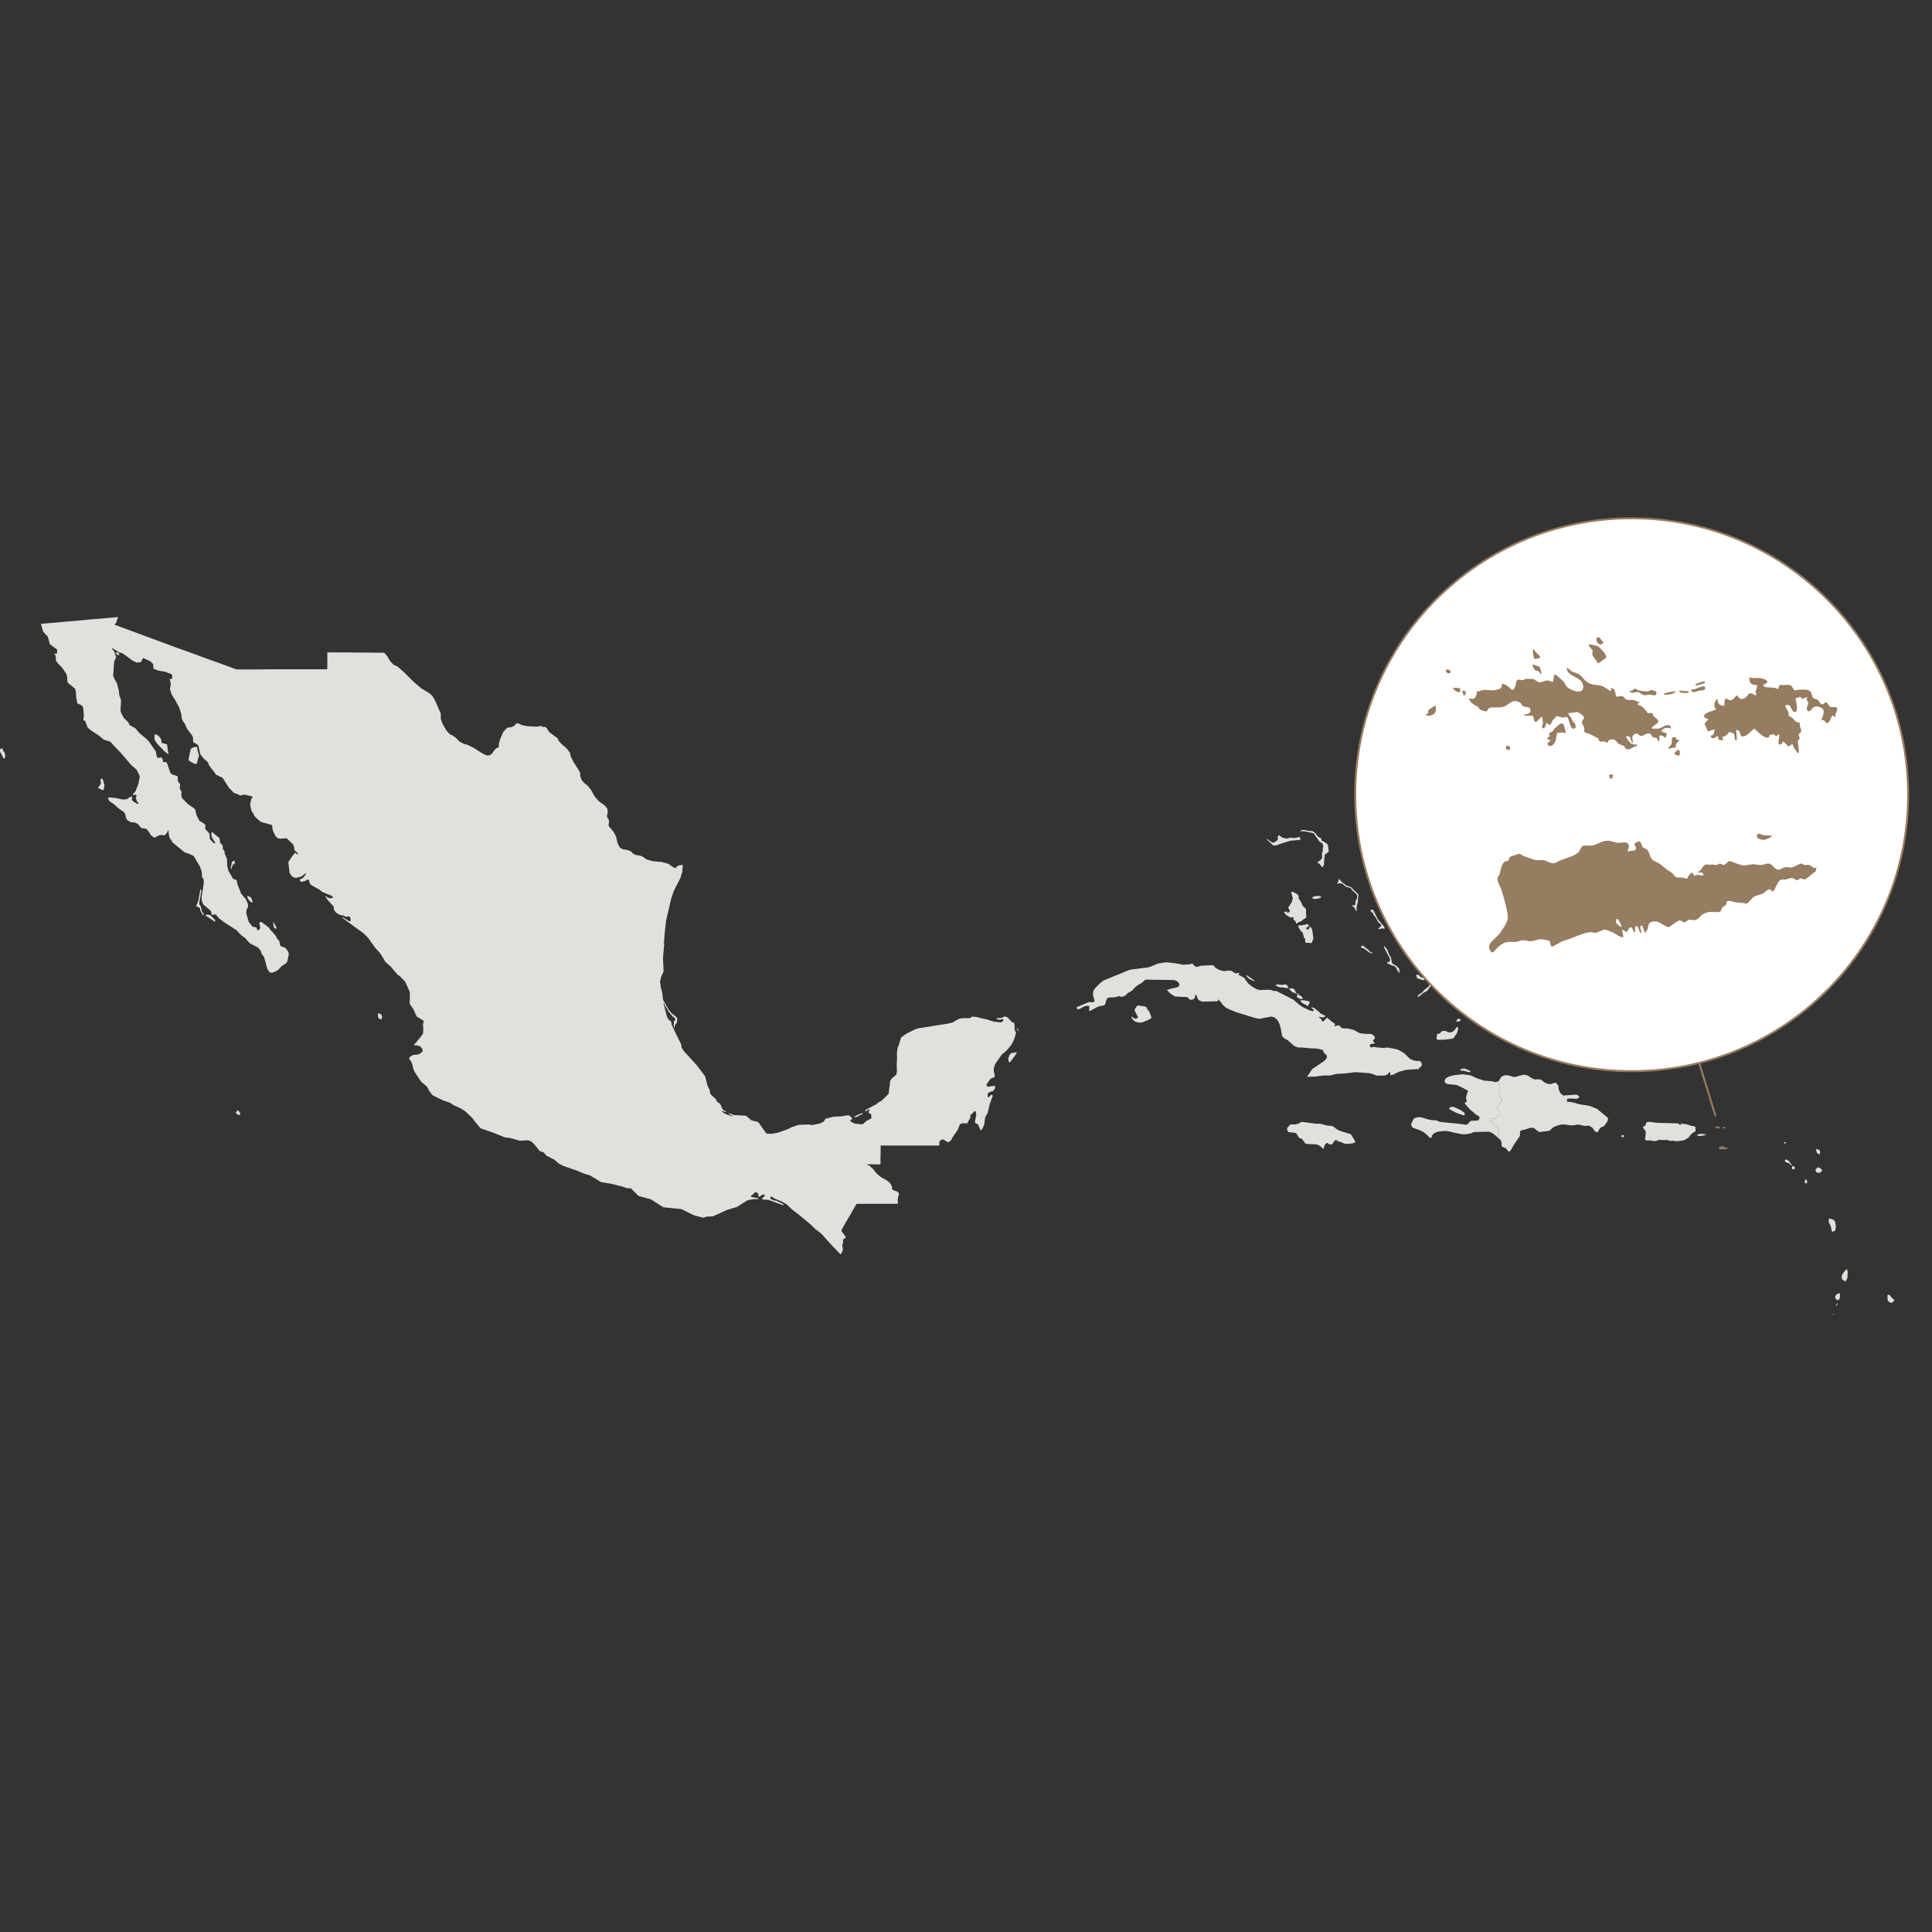 <?xml version="1.0" encoding="UTF-8"?><svg id="Layer_1" xmlns="http://www.w3.org/2000/svg" viewBox="0 0 1000 1000"><rect x="0" y="0" width="1000" height="1000" fill="#333333" stroke="none"/><path d="M935.37,611.54l-.1,1.02-1.12-.32-.02-.9.53-.91.26-.09.45,1.19Z" style="fill:#e2e0dd;"/><path d="M951.57,672.82l-.49.27-1.22-1.14.15-1.33.74-.73.7-.43.72-.05.25,1.1-.17,1.55-.66.76ZM950.71,675.59l-.27.19h.13l-.13.13-.08-.12-.13-.08-.17-.03h-.19s0-.12,0-.12l.25.08.38-.08v-.14s-.11-.12-.11-.12l-.05-.09.14-.13.46-.3.19-.16.02.06v.06s.03.06.03.06l.07.06-.24.23-.3.51ZM948.91,680.66h-.17s-.15-.05-.15-.05l.04-.05.19-.04.09-.11-.03-.15v-.17s.16-.1.16-.1h.11s.05.05.05.05l.03.16-.09.12-.1.1-.05.15-.09.1Z" style="fill:#e2e0dd;"/><path d="M956.21,661.54l-.93,1.78-1.82-1.12-.21-1.4.16-.85,1.11-1.62.87-1.05.61-.35.36,1.4-.14,3.22Z" style="fill:#e2e0dd;"/><path d="M928.99,604.95l-.83.37-.71-.5.16-1.2.67-.03.67.53.03.83ZM927.35,602.91l-.43.27-.76-1.07-1.22-.29-1.05-.63-.03-.14.02-.32.21-.37.54-.28,1.34.85.63,1.08.59.49.16.39Z" style="fill:#e2e0dd;"/><path d="M526.1,544.57l-1.13.32-1.62.16-.81,1.05-.73,1.94.49,1.94.81-.57,2.18-2.91.89-1.46-.08-.49ZM197.5,525.56l-.24-.49-.97-.57-.73.24.08,1.46.49.97,1.21.57.49-1.46-.32-.73ZM124.06,575.79l-.81-1.13-.81.65-.4.81,1.46,1.05.97-.32-.4-1.05ZM130.29,465.15l-.49-.65-1.62-.89-.08.16-.08.65.73,1.37,1.13,1.13.89.32-.49-2.1ZM86.86,388.48l-.4-3.24-2.83-.73-.08-1.46-.65-1.29-1.54-1.37-1.29-.32-.16,2.1.24.97,1.37,2.02,3.88,3.96,1.7,1.21.16-.32-.4-1.54ZM53.3,403.68l-.65-.81-.65.49.24,2.26-1.54,2.26,2.75,1.21.24-.57.4-1.94-.81-2.91ZM102.31,388.56l-.24-1.54-.32-.57-2.35.65-.73.73-1.05,5.18.24.81,2.67,1.46,1.29.08,1.21-4.45-.73-2.35ZM2.59,390.18l-.32-.81-.81-.89v-.97l-.89-.08-.57.49v.97l1.94,3.88.73-.73-.08-1.86ZM526.91,532.84l-.24-.4-.16-.32-.24.08.24.81.4.65.24.08-.24-.89ZM446.44,576.27l-.57-.08-3.8,1.78.32.32,1.86-.4.49-.57,1.94-.81-.24-.24ZM141.53,477.2l-.16.24.32,2.35.89.97.32-.08.16-.24.08-.32-1.62-2.91ZM61.39,338.09l-1.05-.73-.16.08-.08.81.97.89.57-.08.08-.32-.32-.65ZM121.4,446.55l.16-1.05-.81.16-.73.49-.65,3.8.32-.24,1.13-2.75.65.49.16-.24-.24-.65ZM108.86,473.64l-1.46-.24-1.21.32,5.01,3.4.24-.81-2.59-2.67ZM105.3,472.83l-.97-1.29-.08-1.38-.57-1.29-.49-.73-.08-.81,1.13-6.15-.49-1.13-1.05,6.07-1.21,2.99,1.46.49.57.57.24,1.46,1.38,2.1.32-.16-.16-.73Z" style="fill:#e2e0dd;"/><polygon points="525.94 534.46 525.21 537.05 524.41 539.15 523.35 540.93 521.17 543.6 518.5 545.86 515.1 550.72 514.38 552.98 514.38 554.76 514.94 556.54 514.78 557.19 514.38 557.83 513.73 557.83 512.44 558.64 510.74 561.15 510.66 561.88 511.38 562.61 512.35 562.28 513.65 562.2 514.38 562.04 515.1 562.12 514.94 563.5 514.13 564.55 513.65 564.87 512.68 565.03 511.71 565.6 511.22 566.16 511.22 567.78 511.79 567.94 513 566.65 513.65 566.73 513.81 567.3 512.27 571.5 511.3 575.79 509.93 578.3 509.44 581.94 508.8 583.55 507.99 585.01 507.5 584.93 506.21 582.02 504.83 581.29 504.59 580.56 505.32 577.08 505 575.14 504.27 575.22 503.38 576.27 502.25 577.16 502.25 578.54 500.95 580.8 500.63 581.53 499.33 581.37 497.88 581.45 496.83 581.94 495.78 584.69 493.19 588.49 492.14 590.35 491.25 590.99 490.6 591.24 489.87 590.75 488.01 589.7 486.64 590.27 486.15 591.4 486.23 592.93 455.82 592.93 455.82 596.33 455.74 599.32 455.74 602.72 452.34 602.64 448.79 602.64 449.11 602.96 450.32 603.61 451.94 605.15 453.8 607.49 456.06 609.35 458.65 610.73 460.43 612.1 461.32 613.4 461.73 614.53 461.73 615.5 462.7 616.23 464.39 616.71 465.28 617.6 465.28 618.25 464.8 619.79 464.64 621.48 464.8 623.02 463.59 623.1 443.37 623.1 441.99 625.45 439.73 629.41 437.62 632.97 435.93 635.96 435.6 636.77 435.6 637.34 437.79 640.17 437.38 640.98 436.57 641.38 436.33 642.03 436.41 643.16 435.93 644.53 436.09 645.5 436.33 646.72 435.93 647.77 435.52 648.74 435.12 649.22 434.63 648.82 430.18 644.21 425.57 639.03 423.71 637.42 421.93 636.12 419.59 633.78 413.36 628.6 410.13 626.18 407.13 623.34 404.47 621.81 401.8 620.76 400.58 620.19 399.53 619.38 398.97 619.38 398.64 620.43 399.61 620.92 400.74 621.4 401.63 621.4 402.52 621.81 405.27 623.18 405.76 623.99 397.91 621.08 394.76 620.84 394.44 620.35 395.97 618.9 395.49 618.33 394.92 618.25 393.22 619.3 392.58 619.38 392.5 618.65 392.58 618.01 391.44 617.04 390.8 617.12 390.23 617.76 388.69 619.06 388.78 619.54 391.69 620.03 392.66 620.35 392.41 620.68 389.99 620.68 386.91 621.24 381.42 624.72 376.32 626.26 368.96 629.57 365.73 629.73 364.03 630.3 359.09 629.01 352.78 625.85 343.32 624.88 336.93 620.76 330.54 619.06 326.58 615.1 324.15 614.93 322.62 614.29 316.79 612.83 311.13 611.86 305.55 608.46 301.91 607.33 298.76 605.96 291.88 603.61 289.3 602.32 286.87 600.21 282.91 598.19 281.29 596.41 279.35 595.77 276.68 592.45 275.3 591.07 274.09 590.43 272.8 590.18 269.16 590.43 263.66 588.97 261.07 588.65 255.81 586.46 248.78 584.04 246.43 581.29 244.49 578.7 240.93 575.3 238.75 573.85 234.87 572.07 232.76 570.69 229.45 569.64 223.87 566.89 222.09 564.55 221.04 562.44 218.04 559.94 214.81 555.17 214 553.47 213.35 550.72 212.63 549.18 211.74 547.97 212.14 547.08 213.84 546.03 216.59 545.78 218.53 544.57 218.77 543.6 218.61 542.95 217.4 541.5 215.86 541.09 214.65 541.09 214.32 540.53 215.21 539.88 216.26 538.42 217.8 536.64 218.93 535.03 219.1 532.68 218.93 530.34 219.34 528.39 215.7 526.13 215.21 525.16 214.08 522.57 212.06 519.58 212.14 513.51 209.71 508.09 207.13 505.43 205.83 504.54 202.27 500.33 199.52 497.9 196.77 493.38 194.1 490.46 190.63 485.53 188.2 483.1 176.88 474.85 177.52 474.85 180.84 476.88 181.41 476.71 181.49 475.74 181.08 474.53 180.44 474.29 179.55 474.53 178.41 474.29 177.77 473.88 175.99 473.64 173.8 472.27 172.83 470.81 172.67 469.19 169.52 465.72 168.3 463.77 168.87 463.94 169.76 464.66 170.65 464.91 171.62 464.91 172.35 464.58 172.11 464.02 171.38 463.53 166.77 461.67 165.23 460.38 161.35 458.27 160.46 457.47 159.89 455.44 158.92 455.28 158.11 455.93 155.85 456.5 155.28 455.77 155.2 455.2 156.82 454.47 158.28 452.53 158.2 451.8 157.39 452.61 156.17 453.5 154.96 453.99 153.1 454.39 152.13 454.15 151.24 453.66 149.95 451.97 149.22 446.31 150.43 444.36 151.81 442.42 153.02 441.29 153.67 442.18 154.39 442.26 153.91 441.29 152.7 440.4 152.29 439.43 152.29 438.62 151.73 437.09 148.33 433.85 145.09 434.09 143.8 433.93 142.59 432.72 141.53 430.62 140.97 428.84 140.97 427.95 140.64 426.98 135.06 425.44 133.45 424.14 131.75 422.45 131.1 421.07 130.37 420.1 129.81 418.32 129.48 416.3 130.05 413.63 130.86 412.34 127.06 411.37 125.6 411.37 124.39 411.85 123.34 411.2 121.07 410.4 118.4 407.65 115.25 402.63 111.77 400.93 110.64 399.23 109.26 397.62 107.97 395.68 107.81 394.79 107.4 394.3 105.71 392.93 103.76 390.58 103.28 388.72 102.71 385.89 101.42 384.84 100.13 384.35 99.88 383.06 99.96 382.25 99.56 380.79 96.89 377.32 95.6 374.49 94.87 373.52 94.14 372.22 93.82 369.55 92.77 366.24 90.58 362.19 88.88 359.52 87.99 356.77 88.4 353.94 88.07 352.25 87.83 351.84 87.99 351.27 88.64 351.6 89.13 351.11 89.05 349.33 88.4 348.77 86.7 348.2 85.97 347.8 81.85 347.07 79.42 346.1 79.26 343.75 78.21 342.62 77.16 341.97 74.08 340.6 73.6 341.33 73.11 342.62 71.82 342.86 70.69 342.94 68.83 342.05 64.05 338.58 63.08 338.01 61.63 337.69 60.9 337.12 57.67 335.26 58.31 336.23 59.2 337.28 60.09 340.19 59.12 342.38 58.55 349.74 59.12 351.19 60.5 353.54 61.47 357.26 61.79 360.09 62.68 362.27 62.36 367.45 62.68 368.99 64.05 371.57 66.48 373.92 66.97 375.21 70.2 377.07 72.14 379.42 76.02 382.66 77.24 384.03 80.71 389.04 80.88 390.5 81.52 392.36 83.47 391.96 84.35 393.41 84.27 393.98 84.52 394.54 85.49 394.38 86.38 394.79 88.24 400.21 89.29 400.93 90.5 401.26 91.96 401.82 92.04 403.2 92.04 404.33 93.25 405.95 93.01 408.05 93.98 409.91 93.82 411.69 94.22 413.06 97.29 416.22 100.93 418.73 101.74 421.96 103.28 424.95 104.82 425.76 106.35 426.98 106.19 428.27 106.27 429.08 108.37 431.42 108.7 434.42 110.56 436.36 111.04 436.52 111.45 436.2 110.15 434.25 109.51 432.96 109.43 430.94 109.83 430.7 113.63 433.85 113.96 436.28 115.25 437.57 115.33 439.43 116.14 440.48 116.38 442.02 117.51 444.61 117.59 448.17 118.24 450.75 120.59 454.8 122.53 455.61 122.85 457.55 124.87 462.64 127.14 465.31 128.27 467.66 128.43 469.11 127.54 471.21 127.46 472.75 128.76 477.2 130.62 479.55 132.72 480.11 133.04 480.43 132.88 481.08 133.61 481.57 134.42 480.92 134.74 479.87 134.34 478.74 134.26 477.85 134.66 477.28 135.31 477.2 139.35 480.27 140 481.41 141.45 482.86 142.83 484.56 143.39 485.85 144.53 486.99 145.09 489.57 147.84 490.71 149.3 492.81 149.46 494.18 148.73 497.58 148.09 498.55 145.82 500.01 144.2 501.79 142.67 502.84 140.97 503.48 139.59 503.32 138.3 501.38 136.68 495.32 135.63 494.02 134.9 492.16 133.69 490.54 129.24 488.2 126.98 485.61 124.79 483.99 122.45 481.49 116.14 477.44 113.47 475.42 111.69 473.32 110.56 473.4 109.75 473.56 109.43 472.99 109.35 471.94 108.94 471.3 105.22 468.14 104.49 466.44 104.33 464.42 105.14 459.33 105.54 456.33 105.3 454.8 104.9 454.55 104.57 453.75 104.41 451.24 103.52 448.57 100.21 442.99 97.7 441.86 95.52 441.13 89.45 436.2 87.83 433.69 87.43 432.31 87.19 429.48 86.38 431.1 85.33 432.31 82.74 432.23 79.83 433.61 78.13 432.31 77.24 430.86 75.86 429.08 74.24 428.75 73.27 428.67 71.33 426.49 69.8 425.76 67.61 425.52 65.75 424.39 65.19 423.17 64.86 421.48 64.22 420.42 61.3 418.4 58.88 416.14 56.69 414.76 56.05 413.55 55.97 412.74 59.53 412.98 63.73 413.87 65.75 413.63 66.97 412.74 68.18 412.17 68.42 412.82 68.18 414.03 69.31 415.09 70.93 415.98 72.06 415.9 70.93 414.92 70.28 412.98 70.61 412.26 70.52 411.29 68.99 411.53 68.75 411.04 70.12 409.59 71.66 405.62 72.38 401.82 70.77 398.43 68.02 396.08 62.11 389.21 58.64 385.65 57.58 384.35 56.69 383.71 53.78 382.9 51.36 380.88 47.15 378.05 45.37 376.59 44.08 373.19 43.11 372.71 43.43 370.36 43.03 366.16 42.3 365.1 40.03 364.05 39.47 361.14 39.31 358.47 38.9 356.53 35.02 353.3 34.78 351.76 34.78 350.3 34.37 348.85 32.27 345.77 29.76 343.11 28.95 341.81 28.79 339.22 27.9 338.5 28.23 338.33 29.12 338.42 29.52 338.09 29.6 336.23 25.8 333.4 24.75 329.52 22.73 327.42 22.24 326.61 21.19 322.89 25.96 322.48 30.65 322.08 35.42 321.67 40.2 321.27 44.97 320.78 54.51 319.98 59.2 319.57 61.14 319.33 60.09 322.32 59.28 323.37 67.21 326.28 75.05 329.2 82.98 332.11 90.82 335.02 98.75 337.85 106.6 340.76 114.52 343.59 122.37 346.5 134.09 346.5 140 346.42 169.36 346.42 169.44 344.24 169.44 337.69 180.44 337.69 184.08 337.77 191.35 337.77 194.99 337.85 198.8 337.85 198.96 337.93 200.41 339.63 201.95 342.22 203.73 344.08 205.83 345.05 209.31 348.12 214.32 353.13 218.29 356.45 221.2 358.15 223.22 359.6 224.19 360.82 225.57 363.41 228.15 369.39 228.15 372.14 229.12 374.73 231.07 378.13 232.84 380.07 234.3 380.71 235.92 381.85 237.62 383.63 239.64 384.84 241.9 385.49 245.06 387.02 249.1 389.61 251.77 390.99 253.31 390.99 254.6 390.18 255.73 388.48 256.78 387.35 257.92 386.86 258.32 386.05 258.16 385 258.89 382.57 260.5 378.77 262.53 376.67 264.79 376.35 266.33 375.62 267.06 374.57 268.27 374.41 270.05 375.3 272.88 375.86 276.84 376.1 279.19 376.02 279.91 375.62 280.24 375.62 280.32 376.1 280.89 376.27 282.02 376.18 282.99 376.91 284.28 378.93 288.73 382.25 289.05 383.38 290.59 385 293.42 387.51 295.04 389.69 295.36 391.47 296.82 394.38 299.33 398.26 300.46 400.37 300.21 400.69 300.38 401.74 301.02 403.68 302.32 405.22 304.1 406.59 305.96 408.94 307.82 412.26 310.08 414.84 312.67 416.62 314.21 418.24 314.53 419.78 314.53 421.07 314.13 422.12 314.29 423.17 315.02 424.06 315.26 425.28 315.02 426.89 315.02 427.38 315.26 427.78 317.6 430.62 318.82 432.88 319.71 436.52 320.84 438.7 322.38 439.59 324.72 439.92 326.5 440.64 327.71 441.86 329.25 442.58 331.19 442.83 332.97 443.56 334.67 444.85 337.82 445.74 342.51 446.14 346.07 447.19 348.58 448.97 349.63 449.3 349.87 449.3 350.03 449.05 350.2 448.57 351.17 448 353.43 447.6 353.11 451.4 352.14 454.55 348.82 461.02 347.45 464.99 344.78 476.39 343.97 483.75 343.73 487.23 343.48 487.71 343.81 488.28 343.16 495.96 343.48 502.51 343.24 503.48 342.27 505.43 341.62 508.18 341.87 509.39 341.87 510.2 342.84 514.32 343.16 517.48 346.15 522.73 347.77 524.59 349.87 526.21 350.6 527.1 350.28 529.37 349.39 530.5 349.06 532.28 348.66 530.82 348.82 528.88 349.47 527.83 349.47 527.1 348.26 526.21 346.07 523.62 343.32 518.85 345.26 526.37 345.91 527.59 346.48 528.07 347.29 528.64 347.53 529.45 347.53 530.09 349.95 535.27 352.62 540.69 352.78 542.14 353.84 543.92 360.71 551.45 364.92 557.03 366.37 562.36 367.26 563.98 367.67 566.25 370.42 568.83 371.31 570.45 372.76 571.34 373.97 574.09 376.16 575.71 375.67 575.71 373.65 574.9 373.81 575.47 375.43 576.6 378.67 577.73 379.47 577.73 378.26 577.16 377.13 576.35 377.53 576.19 379.8 577.16 386.11 577.49 388.86 579.83 392.5 580.8 394.44 583.63 396.7 586.71 398.08 586.79 399.21 586.87 402.6 586.3 407.86 584.44 409.64 583.47 413.2 582.26 418.62 582.02 420.24 582.34 424.28 581.53 426.22 580.64 426.87 579.75 427.19 579.1 430.91 578.13 431.64 577.97 435.44 577.81 437.3 577.49 439.4 577.24 441.02 578.62 441.02 579.27 439.97 579.91 440.46 580.56 442.32 581.53 445.63 581.94 446.76 581.77 448.3 580.32 451.05 578.86 450.97 577.16 450.48 576.27 449.68 576.19 449.51 575.71 450.08 574.41 449.92 574.01 448.22 575.22 447.82 575.22 447.98 574.66 448.38 574.25 453.4 571.66 454.69 570.61 456.39 569.64 459.95 566.16 460.76 559.53 461.48 558.32 463.83 556.3 464.07 555.73 464.23 554.28 464.15 550.8 464.31 548.05 464.23 544.97 464.64 542.14 465.04 541.42 466.42 536.97 469.25 534.95 474.1 532.6 475.23 532.28 490.92 529.77 493.11 529.2 495.78 527.59 497.72 527.02 501.36 527.02 502.41 526.86 502.65 526.62 502.65 526.37 503.3 526.21 505.4 526.37 509.28 527.34 510.66 527.59 514.13 528.72 517.94 529.2 518.5 528.96 518.99 528.64 519.39 527.99 518.99 527.42 518.66 527.42 518.02 527.75 517.21 527.83 515.75 527.34 515.99 526.94 517.53 526.94 518.58 526.78 520.04 526.05 521.57 526.62 523.6 528.88 525.05 529.61 525.21 532.92 525.38 533.57 525.94 534.46" style="fill:#e2e0dd;"/><path d="M684.07,581.77l2.03.63,2.09.32.9.02.85.2,1.91,1.5,1.54.82,5.83,1.83,1.95,3.16.37.99-1.51.59-1.9.2-1.81.03-1.68-.6-.73-.46-1.74-.22.43-.42-.77-.2-.97.05-.72,1.21-.8.96-1.53-.09-.59-.82-.8.37-.65.61-.77,2.26-1.25-1.12-1.36-.94-1.7-.39-3.44-.06-1.62-.31-1.35-1.91-.53-.55-1.36-.49-1.35-2.2-.48-.3-3.67-.47-.76-1.2.22-1.09,1.22-1.33.59-.38,2.03.06,1.93-.4.85-.57.89-.38,7.01.96h1.62s1.54.17,1.54.17Z" style="fill:#e2e0dd;"/><path d="M775.23,559.72l.36.53.76,3.54.08,1.13-.77,1.71.11.68,1.65,1.57.03.57-.19.57-1.41,1.49-1.08,1.02.35,1.17.88,1.11.11.93-.27,1.23-1.35,1.53-.7.55-2,.07-.22.22,1,1.49,1.13,1.68,1.84,1.3.41,1.23-.44,1.16-.08,2.87-1.41-1.39-1.55-1.16-.93-.45-.96-.29-7.38.15-.83.2-.64.37-.69.19-2.03.35-2.02.08-4.71-.94-1.87-.49-1.88-.31-2.16.1-2.15.28-1.72.68-1.29,1.19-.24,1.11-.76.28-1.74-1.76-1.59-1.25-1.82-.94-3.73-1.34-.68-.82-.3-.99,1.51-3.05,1.71-.56.94-.11,2.12.38,2.07.69,1.89.45,2.92.18,1.59.75,11.21,1.16,2.13.36.83-.13.72-.45.6-.82.69-.62,3.32-.14.7-.27.49-.86-.02-.89-1.95-1.2-3.06-2.63-2.69-3.1,1.16-1.04-.44-1.91.44-1.77.64-1.74-2.66-1.49-3.15-1.48-4.37-.47-1.34-.38-.7-1.11.63-1.5,1.42-.83,1.62-.51,1.66-.35,4.01-.43,3.98.48,3.44,1.54,3.49,1.21,4.42.4,1.99.44.92-.38ZM758.18,576.18l-.29,1.23-4.25-1.46-3.45-1.85.15-1,1.76-.23,1.69.62,2.49,1.23,1.91,1.46ZM760.52,554.1l.67.41-.26.5-1.68-.31-1.74-.56-.57.14-.35-.07-1.01-.54.89-.42.92-.14,1.01.03,2.11.96Z" style="fill:#e2e0dd;"/><path d="M924.01,591.87l-.25.02-.2-.15-.17-.26-.1-.26.02-.15.15.07,1.09.17-.12.19-.19.21-.23.16Z" style="fill:#e2e0dd;"/><path d="M775.41,589.05l.08-2.87.44-1.16-.41-1.23-1.84-1.3-1.13-1.68-1-1.49.22-.22,2-.07.7-.55,1.35-1.53.27-1.23-.11-.93-.88-1.11-.35-1.17,1.08-1.02,1.41-1.49.19-.57-.03-.57-1.65-1.57-.11-.68.77-1.71-.08-1.13-.76-3.54-.36-.53.73-.3.48-1.05.64-.94.85-.51.97-.31,1.93.02,2.67.82h.75s2.56-.76,2.56-.76l2.12-.41,2,.47.81.64,1.65,1.01.83.31,2.61-.02.71.1,2.19,1.67,1.84.67,1.07.03,1.92-.65.95.02,1.09,1.44.21,2.04.91,1.86,1.4,1.19,6.89-.5,1.54.98-.53.81-.97.43-3.28-.19-1.43.1-.29.8v.75s1.91.18,1.91.18l1.88.38,1.91.6,1.95.41,2.19.27,2.16.43,3.6,1.46,3.98,3.32,1.06.76.7,1.04-.33,1.28-1.42,2.1-.8.67-1.17.41-.81.86-.78,1.47-.47.12-.56-.06-.96-.83-.68-1.27-1.92-1.2-2.28.15-3.36-.71-2.04.34-2.04.08-2.08-.36-2.09-.12-2.09.45-2.03.77-.75.49-1.3,1.19-.69.44-4.94.6-1.42-.88-1.32-1.2-1.9-.16-2.75.93-1.72.34-.7.4-.2.45v1.67s-.4,1.01-.4,1.01l-2.68,3.83-1.51,2.7-.62.83-.72.18-1.32-1.55-.84-.56-1.04-.28-.44-.82.02-1.17-.27-1.14-.64-.89-.93-.59Z" style="fill:#e2e0dd;"/><path d="M949.78,637.18l-1.56.37-.67-2.96-1.09-2.15.19-1.34.2-.51,2.3.82.71,1,.44,2.63-.51,2.13Z" style="fill:#e2e0dd;"/><path d="M607.98,498.52l4.36.84,3.52-.24,1.68-.49-.15.51,1.55,1.24.56.08,2.28-.63,5.95-.24.61.35,1.05,1.21,1.52.75,1.57.57,1.64.15,1.64-.26,1.54.13,1.92,1.18.6.14,1.72-.32-.51,1.07,2.89,1.51,2.12,2.96,1.54,1.22,1.63,1.09,1.37.74,1.54.35,4.67-.14,1.1.09.99.42.94.17.55-.16,9.03,4.6,2.87,2.45,1.75,1.27,3.79,1.84,1.53.41.8-.24-.16-.4-1.11-1.02-.16-.37,1.43.31,2.58,2.07.71.77,1.29.71,1.3.51-.62.82-1.05.07-2.02-.34,1.61,1.33.28.97.75.08,1.11-1.06.7-.9,2.84,2.31,1.53,1.06-.39.62-.13.61,1.7-.57.65.06.62.33.68.99,1.59.22,1.6-.03,3.26.82,3.09,1.67,2.9.34,2.93.06,1.48.88.63,1.18-.71.84-.41.87,1.09,1.07-2.38.45-.33.64.12.7.47.38,1.36-.33,1.96.3,3.1.27,2.08-.22,4.22.73,1.28.39,2.5,1.37,1.16.9,2.48,2.43,2.14.95,1.86.23.65-.16.59.26.52.34.51,1.06-.28,1.12-1.06.91-.59.66-2.65.08-3.7.3-3.58.98-1.75.78-.8.52-1.88.48-.13-.41.04-.51-.49-.96-.43.86-.7.63-1.18.54-4.35.03-1.75-.72-1.79-.5-6.54-.52-1.57.05-4.37.54-4.39.29-1.84.33-1.82.5-3.53-.02-4.18.57-4.19.1,2.68-3.99,5.66-3.84,1.06-.83.76-1.06.18-.8-.25-.68-1.35-1.21-.27-.9-.4-.58-1.96-.51-1.99-.3h-2.09s-4.39-.43-4.39-.43l-2.34-.03-1.98-.82-3.28-2.93-1.54-.82-.79-.66-.61-.76-.77-4.31-.65-2.08-1-1.81-1.52-1.37-1.58-.47-6.09,1.18-1.42-.17-1.38-.4-9.19-2.8-3.79-1.54-1.55-.76-1.32-1.09-1.37-1.79-1.54-1.6v.65s-.23.42-.23.42l-7.7.19-1.23-.37-.79-.44-.56-.65-.41-1.3-.73-1.09-.23,1.16-.38,1.07-1.03.6-1.18.1-1.43-1.42-6.24-.29-.55-.24-2.05-1.38-1.75-1.73,1.74-.61,3.59-.8.78-.54.45-.68-.32-1.02-.71-.74-.74-.43-.81-.28-1.07-.12-13.88-.18-.8.55-1.24,1.13-2.46,1.45-1.62,1.51-.61.78-.76.56-1.71.93-1.45,1.43-1.77.64-.97-.39h-.96s-.69.36-.69.36l-.72.16-3.56.18-.53.36-.51,1.03-.58,2-.55.66-1.79.25-1.7.55-3.46,1.9-.89.27.19-1.39-.17-1.35-.97-.05-1.11.23-.93.38-1.72,1.01-.87.26-.81-.52.16-.66,5.73-2.44.64-.19,1.02.18,1-.08.78-.68-.94-3.24.36-2.2,1.33-1.7,2.65-2.58,1.28-.85,13.09-5.41,1.34-.28,8.5-1.09,1.3-.38,3.95-1.61,4.14-.66,4.39.49ZM677.3,520.2l-.68.54-.75-.79-.48-.09-.66-.31-1.28-.88-.31-.91,1.06-.07,1.34.16,2.34.52-.2,1.03-.38.79ZM671.34,514.26l-.34.3-.9-.67-1.3-.29-.77-1.04-.73-.4-.06-.38,1.21-.25.84.11.94.79.54,1.45.58.37ZM661.32,509.48l2.28.38.79-.23.76-.07.8.16,1.12,1.49-.98.19h-.78l-.57-.27-2.05-.07-1.35-.43-.74-.37-.36-.45,1.09-.33ZM673.8,517.07l-.55.05-1.66-.74-.49-.62.58-.83.12-.91.23-.06.27,1.1,1.26.47.08.24.78.93-.61.38ZM595.94,526.97l-1.55.94-3.3,1.33-1.77.05-1.79-.5-1.23-1.11-.7-1.09.06-.53,1.12.88.96.43.79-.29.56-.47-1.81-3.54.08-.75,1.44-1.95,3.92.59.68.34.54,1.23.87.97,1.02,2.58.1.89ZM649.35,507.48l.03.47-2.91-1.32-1.25-1.37-.5-.31.82-.03,3.27,2.25.54.31Z" style="fill:#e2e0dd;"/><path d="M979.52,674.11l-.48.33-1.49-.68-.52-.82-.07-2.59.92-.25,1.72,2.05,1,.75-1.09,1.2Z" style="fill:#e2e0dd;"/><path d="M677.49,478.9l.03.41-1.65,1.14,1.2.82,1.13-1.77.9,1.44.49,2.7-.08.47.08.4.17.52.04.75-.91,2.35-3.28-.24-.08-1.98-.51-.38-.76-2.84-1.03-.91-1.43-2.34.83-.6,1.11.2.57-.28,1.53-.22.93-.32.73.69ZM684.67,448.69l-.35.16-1.44-1.84-1.16-.54,1.82-1.3.78-1.12-.02-2.45.44-1.34-.15-1.16.4-1.19-.54-1.33-1.52-1.06-3-4.22-4.75-1.02-2.46-.04,1.35-.68,1.25.08,1.92.4,2.3.19,1.4,1.24,1.34,1.65,1.21.66.5.42-.06.48.2.45,1.58.77,1.59,1.24.47,3.63-2.14,1.72-.39,5.25-.58.94ZM754.49,533.71l-.53,1.3-1.76,2.48-3.93.62-4.33.12-.33-.68-.09-.59.32-.93-.03-.37-.18-.37,1.59-.4,1.03-1.15,1.64-.19,2.04.81,1.1.03,1.63-.89,1.31-1.93.78.25-.25,1.9ZM676.05,470.58l-.04,2.2.18,1.65-.17.59-1.8,1.1-.46.61-1.7.62-1.03.86-.51-1.4-1-.87-.17-1.47-.76.5-1.1-.3-1.81-1.12-1.14-1.52,1.6-.26.33.94,1.27-1.16-.29-.61-.23-.08-.42-1.13,1.91-2.97.41-1.92-.87-3.08.81-.2,2.15,1.08.96,1.06.03,1.46.91,1.13,1.31,2.71,1.6,1.58ZM663.6,433.47l2.01.58,1.08-.08.65-.38,2.98.15,2.41-.55.36.98-.06.51-5.12.48-4.69,1.44-2.57.98-1.21.11-.92-.51-3.1-2.98.83.3,2.29,1.68,1.42-.31,1.32-1.11.2-.84-.2-.4.6-1.33,1.73,1.28ZM682.64,465l-1.88.38-1.34-.37-.34-.3.57-.5,1.26-.42,2.03-.04.89.5.11.22-1.3.55ZM737.35,506.41l.38.32-1.06.72-2.39-.89-.54.06-.47-.95-.18-.7.11-.65,1.42.5.77.93,1.96.65ZM731.16,482.19l-1.32,1.96-.7-.17.4-2.46.91-.39.36.02.35,1.04ZM734.87,515.53l-1.17.54.26-.93,2.24-1.57,1.24-1.38.7-.49.25-.38.98-.51.49-.89-.14-.73-1.03-1.2.02-.85.35-.6,1.73-.28-.46.9.68,2.55-2.3,3.17-1.97.98-1.89,1.65ZM694.26,456.34l2.74,2.07,2.33.78,2.52,2.58,1.09.92.19.84-.43,3.82-.57,2.29.09,2.01-.59-.59-.6-1.32-.98-.76-.33-.4,1.77-.09.16-2.07.86-1.64-.13-1.7-2.06-1.88-1.41-1.65-2.17-.53-2.01-1.65-1.2-.2-1.46.29.53-.98.37-1.3.27-.24,1.03,1.42ZM710.63,493.35l-.69.11-1.24-.48-2.91-2.19-1.35-.19.44-1.24,1.03.43,2.35,1.89.89.95,1.49.72ZM724.33,503.35l-.11.46-2.1-3.59-2.64-.87-1.52-.87.32-.49,1.05-.21.18-1.14-.45-1.23-1.39-2.49-.78-1.69-.36-.39-.1-1.42,1.65,2.19.69,1.95,1.11,1.91.74,3.29,2.11,1.12,1.52,1.59.09,1.9ZM716.55,479.8l.11.92-1.11-.19-1.64.36h-.59s.37-.62.37-.62l1.14-.85.06-.81-1.41-1.17-1.64-2.92-.77-.69-.37-1.1-1.38-1.18.29-.63.28-.15.93.3,2.11,4.21.14.4,3.49,4.13ZM754.25,511.68l1.03.26.56-.02,1.9.54,1.13.74.25.3-.61.66-1.75-1.24-1.53-.16-2.15.03-.86-.23.57-1.33,1.44.47ZM756.33,528.13l-2.22.87-.22-1.02,1.13-.82,1.31.98Z" style="fill:#e2e0dd;"/><path d="M942.56,606.42l-.53.69-1.85-.28-.37-.86-.08-.61,1.16-1.22,1.31.53.5.58.37.11v.5s-.15.36-.15.36l-.35.21ZM942.04,597.1l-.25.46-1.36-.82-.41-1.55.04-.33.23-.17.54.3.72.11.45.51.04,1.5Z" style="fill:#e2e0dd;"/><path d="M890.51,583.98l-1.25.15-1.72-.81,1.36-.31.88.19.73.77ZM893.59,583.56l-1.1.46-.74-.06-.28-.17.59-.54,1.54.31ZM891.83,593.29l1.39.77h1.68l-1.76.76-3.37.08.07-1.22,1.98-.38Z" style="fill:#967c60;"/><path d="M869.17,581.98l.51.34.5-.05-.4-.71h.37l3.19.44,2.05.74,2.11.35.13,2.42-1.62.97-1.06,1.01-.86,1.24-2.27,1.44-2.74.43-1.82.04-.68-.05-.66-.25-1.38.24-1.7-.63-1.46.16-2.89-.15-1.08.55-1.04.12-1.02-.1-.87-.24-2.14.02-.91-.48.38-2.75.03-1.25-.53-1.03-.58-.65-.42-.76.84-.5.69-.73.22-1.11.76-.27.89-.13,4.1.52,10.38.29.59.09.39.45ZM880.86,587.89l-1.3.11-.85-.14-.28-.51,1.58-.48,1.84.07,1.06.29.13.19-2.17.48ZM840.2,588.68l-.16.02-.16-.02-.07-.05-.11-.16-.47-.26-.11-.24.11-.25.19-.1.96-.03.1.02.19.18v.12s-.09.12-.09.12l-.17.3-.07.08-.06.08-.02.14-.07.05Z" style="fill:#e2e0dd;"/><circle cx="844.56" cy="411.34" r="143.1" style="fill:#fff; stroke:#967c60; stroke-miterlimit:10;"/><line x1="887.98" y1="577.72" x2="879.47" y2="550.13" style="fill:none; stroke:#967c60; stroke-miterlimit:10;"/><g id="_2dvPlR"><path d="M771.86,492.83c-3.39-4.06,1.84-6.51,4.09-9.34,1.44-1.81,4.23-5.88,4.47-8.07.32-2.87-2.22-11.46-3.2-14.63-.61-1.97-2.62-4.87-2.05-6.75.14-.45.75-.75.91-1.24.58-1.76,1-5.3,2.41-6.54.87-.77,1.91-.51,2.27-.77.33-.24.18-1.49,1-2.05.21-.14,4.36-1.48,4.6-1.46.79.05,1.56.91,2.43,1.18,1.55.48,4.78,1.71,5.91,1.97,1.32.3,2.87-.11,4.2.1,1.86.29,3.93,2.29,6.38,1.32,3.17-2.17,9.81-2.96,12.08-5.82.66-.83,1.09-2.69,2.04-2.97,1.61-.24,3.25.12,4.86-.15,2.54-.43,4.63-2.45,7.97-2.45,1.91,0,3.7,1.05,5.39,1.12,1.92.07,5.38-1.44,5.49,1.94.03.88-.86,1.88-.49,2.7,1.34-1.34,4.47.47,4.11-2.31-.08-.62-.89-1.09-.7-1.76.14-.49,1.97-1.57,2.61-1.27.85.28,1.21,2.54,1.77,3.1.45.45,1.56.5,2.21,1.19,1.16,1.22,1.35,3.62,2.37,4.79s2.99,1.66,4.24,2.56c2.41,1.75,2.8,2.56,5.74,4.29.86.51,1.82,2.15,2.54,2.47,1.36.62,3.69-.29,5.2.91l.53-.16c.94-1.76,2.82-4.94,3.58-1.28,1.78-1.18,3.04-.2,5.01-.36l-.59-1.37-2.99-.23c2.18-.71,2.09-1.49,3.22-2.87,1.57-1.91,1.82-.96,3.63-1.09,1.96-.13,2.17.17,3.35.17.63,0,1.16-.68,1.79-.68.67,0,1.36.83,2.14.72l2.57-2.1c2,.34,5.72,2.25,7.52,2.31,1.25.04,3.57-.62,4.96-.63s2.66.52,4.29.39c1.28-.1,2.65-.91,3.91-.71,1.8.28,3.03,3.24,5.05,3.18.93-.02,2.33-1.27,3.62-1.38,1.08-.09,1.8.36,3.01.2,1.64-.21,4.08-2.13,5.17-2.01.51.06.92.62,1.47.71.9.14,1.91-.17,2.78.09s1.82,1.97,3.48,1.36l-.56,2.13c-1.48.42-4.4,3.75-5.43,3.9-.84.13-1.46-.53-2.08-.51-.65.01-1.4.94-2.15.92-.62-.02-1.04-.73-1.59-.9-1.77-.56-2.63.23-4.17.53-.77.15-1.64-.12-2.41.1-1.59.45-2.79,4.67-3.83,5.86-.75.43-1.28-.56-1.81-.75-1.31-.48-2.67,1.62-3.65,2.07-1.15.52-3.38.88-4.54,1.55-1.28.73-2.77,3.42-4.23,3.68-1.87-.59-3.74-.44-5.62-.69-1.22-.16-3.01-1.33-4.29-.37-.37.28-.18,1.04-.39,1.46-.32.62-1.47.92-1.98,1.62-1.31,1.81.06,2.54-3.41,2.35-2.73-.14-4.36-.32-6.95,1.26-1.19.73-1.79,2.46-3.95,2.89-1.01.2-1.83-.4-2.97-.16-.83.18-1.59,1.22-2.28,1.29-.84.08-1.66-1.12-2.73-.95s-4.39,2.84-5.45,3.55c-3.38-.92-5.09-4.04-9.16-2.73-1.62.52-1.37,2.59-1.86,3.87-.29.75-1.33,1.21-.99,2.42l-1.79-4.65-1.01.57.65,3.37c-.92.18-.63-.2-.9-.7-.51-.95-.61-2.12-1.43-2.88-1.24-.28-.87,2.62-.89,3.22-.69.86-1.38-2.48-2-2.48-1.22-.37-1.68,1.92-2.49,2.49l-2.32-1.43.72,3.94c-.81.79-4.61-2.02-5.59-2.47-.6-.27-3.74-1.44-4.17-1.4-1.2.11-3.13,1.52-4.48,1.66-1.02.11-1.89-.39-3.09-.27-4.12.41-9.96,3.65-14.09,4.56l-5.34,2.91c-1.2.19-.91-2.51-1.57-3.01-.26-.2-3.67-.85-4.18-.86-1.79-.04-3.66.96-5.33,1.05-1.52.09-2.91-.58-4.29-.53-1.16.04-2.19.72-3.25.85-1.61.2-3.29-.15-4.9.11-2.75.46-5.39,3.23-7.07,5.29h-1.07ZM839.2,479.93c.48-.89-1.84-4.91-2.5-4.3-1.02,2.53.83,2.96,2.5,4.3Z" style="fill:#967c60;"/><path d="M738.19,369.62c1.7-.24.75-1.34,1.15-2.08.1-.18,3.1-2.14,3.33-2.22.67-.21.47.13.53.52.49,3.47-1.73,5-5.01,4.49v-.72Z" style="fill:#967c60;"/><path d="M827.74,329.86l2.16,2.7c-1.45,2.58-4.63-.44-3.23-2.7h1.07Z" style="fill:#967c60;"/><path d="M833.82,357.8v-1.44c2.73-.85,1.95,3.95,3.09,4.28,1.09-.22,2.64-.59,3.61.13.34.25.26.85,1.09,1.24,1.46.69,2.58.13,3.73.28,1.09.14,2.19,1.26,3.53.89-2.57,2.1-.74,1.35.69,2.35,1.34.94,2.44,2.15,3.23,3.56l2.56-.03c.13,2.08,1.73,2.38,2.6,3.39,1.76,2.03-2.99,2.85-2.98,4.69,1.22-.04,2.46.12,3.67-.08,1.99-.34,5.58-3.91,6.35.09-1.8-.78-3.67-.52-5.01.9-.27,1.07,2.31,1.01,2.71,1.59l-.4,2.18c-1.23-.41-1.93-1.42-3.39-1.09v2.87c-1.14.31-.68-1.18-1.43-1.61-.48-.27-1.22-.11-1.78-.37-.89-.41-.93-1.78-1.99-1.97-1.71-.31-3.05,1.36-4.3,1.31s-1.57-2.39-3.9-.54c-1.39,1.1-.07,3.72-.22,3.9-.92.17-.64-.16-.88-.71-.73-1.61-.15-2.71-2.7-2.51-.44.43,2.11,3.43,2.53,3.73.83.6,2.2.58,3.2.57.18,1.01-.19.54-.55.71-1.04.49-3.32,1.71-4.29,1.76-1.33.07-1.4-1.34-2.35-1.91-.68-.41-1.54-.41-2.31-.91-.71-.46-1.46-1.86-2.22-2.08-1.95-.58-3.19-.16-3.87,1.71-1.22-1.48-2.27-.66-3.43-.86-1.05-.18-.69-1.27-1.29-1.67-.62-.42-3.18-1.67-4.16-2.2-.7-.38-1.65-.26-2.4-.82-1.23-.92-.29-1.42-.53-2.33-.22-.84-1.24-2.29-1.24-3.04,0-1,1.36-1.58,1.01-2.79-.13-.45-2.66-2.22-3.1-2.33-1.21-.29-3.31.69-4.74.29-.4,1.42.78,1.73,1.24,2.52.34.59.45,1.24.76,1.75.38.62,1.21,1.06,1.44,1.81.36,1.21.02,2.6-1.39,2.1-1.29-.46-2.01-5.36-2.74-5.87-.68-.47-1.61.24-2.33.2-.76-.05-2.41-.87-3.57-.66-.31.95-1.25,1.44-1.59,1.95-1.12,1.65-.77,3.71-3.63,1.22.37.89-.63,3.67-1.79,2.86-.61-.42.31-2.16.33-2.71.03-.9-.59-2-.34-3.02-.48-.61-2.56,2.52-3.4,2.53-1.32.01-.95-2.62-1.59-3.1l-4.67-.15c.51-.91,2.02-.56,2.85-1.26.62-.52.77-1.21.59-1.98-.33-1.41-2.82-1.09-3.79-1.6-.62-.32-.75-1.35-1.69-1.89-4.47-2.53-5.59,2.02-9.6,2.43-2.09.21-4.28-.07-6.37.36l-.96,1.64c-.62.39-2.97-.34-3.57-.75-.56-.38-.7-1.11-1.11-1.4-1.82-1.28-4.08-1.77-4.63-4.32.76-.48,1.62.57,2.5.01s1.78-2.69,1.44-3.77c1.24.31,2.41-.63,3.44-.71,2.85-.21,4.69.78,8.1-.46,2.01-.73.8-1.37,1.89-2.77.28-.05,2.04.89,2.44,1.13.72.45,2.22,2.35,2.89,2.06,1.5-.96,1.36-3.74,1.97-4.75.67-1.1,2.28-.19,3.06-.25.66-.04,1.17-.66,1.82-.7.6-.04,2.47.02,3.23.04,1.26.03,2.41,1.63,3.6,1.75,1.05.1,3.4-1.01,4.2-1,.72.01,1.76.92,2.87.66l.6-3.6c.4-.05.71-.01,1.07.18.21.11,3.27,2.86,3.6,3.21.91.95,1.06,2.14,2.01,3.01,2.16,1.98,9.05,4.32,8.3-.75-.77-5.17-8.28-4.07-8.52-9.23,1.08.31,1.67,1.37,2.61,1.87,1.18.63,2.56.69,3.81,1.56,1.9,1.31,2.49,3.17,5.16,4.51s3.67.66,6.17,1.35c1.91.53,3.48,1.95,5.17,2.88Z" style="fill:#967c60;"/><path d="M912.63,354.58l.2.73c2.65,1.02,4.92-.07,7.47,1.4l.91-2.33c1.76.69,4.58-.55,5.93.55.75.61,1.02,2.2,1.94,2.38,1.76-.42,5.13-.58,6.85-.06,2.2.67,1.77,3.26,2.57,4.06.39.38,1.73.47,2.42.98s1.12,1.85,1.8,2.16c1.31.6,1.42-1.09,2.64-.89.48.15,1.21,1.94,2.02,2.31,1.12.5,3.66-.79,3.53,1.43-.07,1.2-1.54,2.34-.68,4.12l-1.6-1.07c-.95.2-1.41,4.25-3.18,3.89-.75-.15-.87-2.16-2.73-1.39,1.08-3,2.74-6.14-1.69-7.08-3.3-.7-3.61,3.2-5.12,2.27-1.68-1.03.05-3.13.05-3.97,0-1.06-1.48-1.99-.4-3.4l-2.71,1.09-1.07-1.06-2.31.7c-.38.51,1.85,6.36-.23,7.12-2.84.15-1.27-4.56-5.14-3.54,0,1.39,1.04,2.29,1.55,3.64.24.63.12,1.73.31,2.02.09.15,1.12.38,1.56.77,1.49,1.33,1.45,2.44,4.13,2.73-.65,1.75,1.19,3.38.51,4.79-.22.46-1.09.8-1.18,1.3-.1.55.54,1.22.52,1.75-.02.61-.87,1.05-.91,1.76-.05.88.77,5.41.32,5.93-.71.16-.68-.23-.97-.64-.77-1.1-1.84-2.36-1.9-3.66h-.89s-1.4,1.1-1.4,1.1l-2.54-2.53h-.53c-.02.79-.95,1.89-1.81,1.27-.95-.69.44-4.02.01-5.21l-1.62,1.07-1.1-1.08-2.06.36-.57,1.28c-1.72,1.27-6.2-3.29-7.42-4.47-.7-.12-4.73,5.34-6.96,3.76-.59-1.28-.53-3.24-2.48-3.06l.35,5.37c-.49.1-.87-.12-1.01-.6-.66-2.18.67-2.99-2.77-3.7l-.52.17c-.67,1.34-1.76,2.05-3.22,2.36l.35,1.77-2.46-.41-.05-1.74c-.49-.54-3.47,2.85-3.94-.35,2.22-.17,1.55-1.65,2.15-3.23l-3.55,1.04-1.76-4.04,2.09-2.2-2.1-.94c-1.46-2.76,6.05-3.39,6.04-4.43-1.62-.98-.99-4.45.72-5.19-.17,2.41,1.29,3.64,3.58,3.58,0-1.4-.28-2.93.9-3.94,2.59,2.22,3.65.57,5.39-1.42.81-.18,1.3,3.08,4.24,1.38,1.91-1.1,1.65-4.04,5.4-1.39,1.02-.62.14-1.43.26-2.25.14-.95.96-1.96.64-3.12-2.82,0-4.15-1.02-3.93-3.95,1.94.62,3.98.13,5.88.39.9.12,3.79,1.02,3.41,2.26l-2.12,1.3Z" style="fill:#967c60;"/><path d="M810.55,379.64c-1.65-.82-2.83-.42-4.61-.31-.57,2.21-.28,4.54-2.18,6.23s-4.42-.74-1.09-2.16l-1.79-1.08c-.17-.75.98-.68,1.08-1.14.12-.54-.2-1.44.04-1.85.06-.1,1.12-.35,1.57-.76.47-.44.72-1.18,1.23-1.64,4.68-4.28,4.33-2.94,5.75,2.7Z" style="fill:#967c60;"/><path d="M827.27,334.63c.44.3,2.37,2.27,2.76,2.78.56.73,1.51,2.04,1.31,2.97l-4.15,3.08c-.63-1.39-2.91-3.49-3.04-4.86-.07-.67.38-1.34.21-1.96-.08-.3-3.78-3.6-.91-3.05.8.15,3.32.7,3.82,1.04Z" style="fill:#967c60;"/><path d="M857.02,357.87c.66.46.39,1.79-.52,2.02-.49.12-1.63-.34-2.42-.33-.94.01-2.12.32-2.83.27-1.41-.1-2.42-1.45-3.36-1.62s-4.36,1.2-4.4-.59c1.23.32,2.38-1.16,2.74-1.22.34-.06,1.29.84,2.12,1.02s3.88.51,4.65.41,1.36-.74,1.77-.74c.12,0,2.15.72,2.24.79Z" style="fill:#967c60;"/><path d="M867.5,381.44l-.02,1.26,1.81.35c-1,1.47-2.3,1.48-1.79,3.76l-3.94.71c.02-1.1,1.31-1.46,1.63-2.49s.05-2.14.2-3.2l2.11-.39Z" style="fill:#967c60;"/><path d="M917.28,432.66c-2.6,2.02-5.02,2.87-7.89.83l.07-1.5c1.38-1,2.26.14,3.37.29,1.45.19,3.01,0,4.46.38Z" style="fill:#967c60;"/><path d="M875.38,356.72c1.48,1.11,6.54-2.95,7.16-.88.55,1.87-2.44,1.5-3.32,1.68-1.28.26-3.88,1.89-3.84-.79Z" style="fill:#967c60;"/><path d="M793.36,343.83l3.77,1.44c-.35.6,1.39,3.66.35,3.56-.22-.02-.66-1.1-1.11-1.39-.64-.41-1.54-.23-2.11-.75-.4-.36-1.2-2.52-.9-2.86Z" style="fill:#967c60;"/><path d="M794.12,340.91c-.24-.15-1.28-4.99-.23-4.96.76,1.79,2.43,2.54,3.38,4.12-.05.64-2.58,1.2-3.16.84Z" style="fill:#967c60;"/><path d="M755.73,358.14c-.57.58-3.77-.91-3.57-2.13l3.6.17-.03,1.97Z" style="fill:#967c60;"/><path d="M867.5,357.8c-1.21,1.67-4.19,1.83-6.09,1.79-.14-.81.07-.71.7-.89,1.57-.45,3.74-.82,5.39-.9Z" style="fill:#967c60;"/><path d="M869.29,388.24c.41,2.59.52,3.67-2.35,2.17-.96-1.03,1.99-2.54,2.35-2.17Z" style="fill:#967c60;"/><path d="M873.94,357.8c1.53,1.54-6.12.92-4.65-.36l4.65.36Z" style="fill:#967c60;"/><path d="M882.54,352.78c.26.96-1.66,1.25-2.32,1.44-.33.1-2.75,1.02-2.69.17.04-.61,4.22-1.89,5.01-1.61Z" style="fill:#967c60;"/><path d="M781.5,387.85c-.88,1.24-2.96-.86-1.72-1.72.94-.67,2.39.8,1.72,1.72Z" style="fill:#967c60;"/><polygon points="834.9 400.78 834.5 402.87 833.46 403.12 832.77 401.15 834.9 400.78" style="fill:#967c60;"/><path d="M750.73,348.12c-.62.93-3.08-.06-2.14-1.41.52-.74,2.84.36,2.14,1.41Z" style="fill:#967c60;"/><path d="M757.54,359.94l-.72-2.51,1.45.16.3.43c.19.88.12,2.01-1.03,1.92Z" style="fill:#967c60;"/></g></svg>